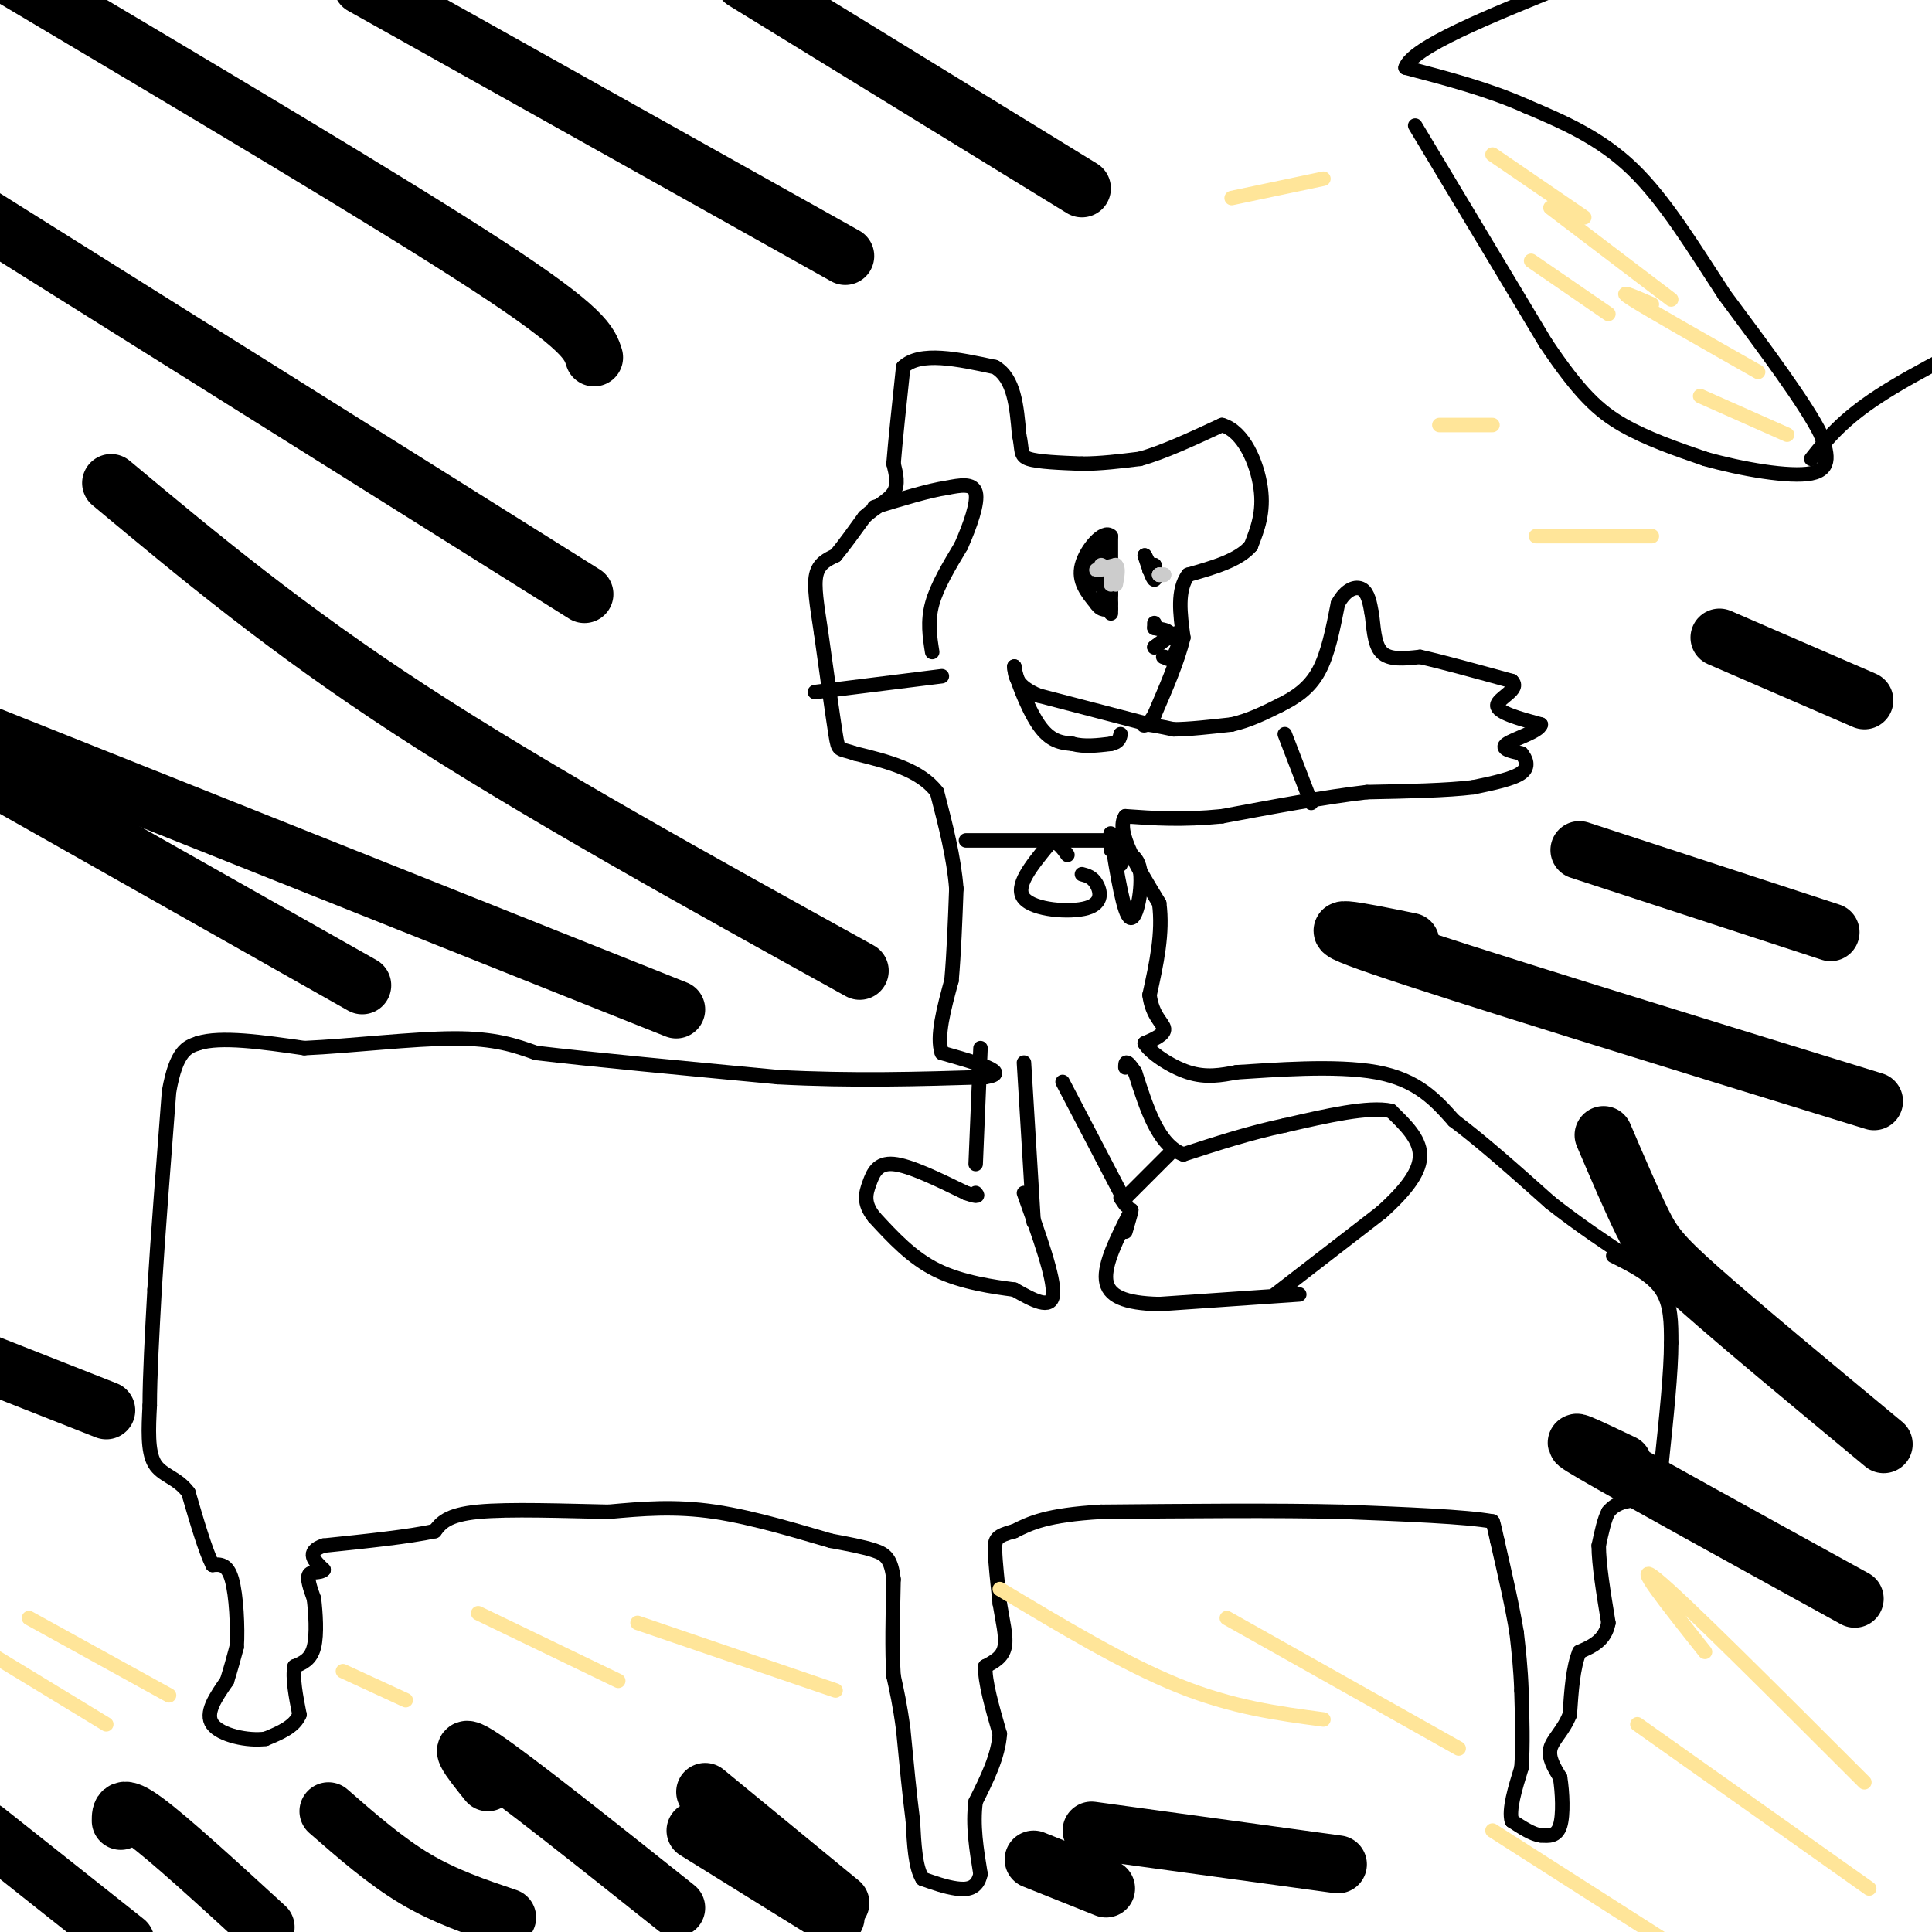 <svg viewBox='0 0 400 400' version='1.1' xmlns='http://www.w3.org/2000/svg' xmlns:xlink='http://www.w3.org/1999/xlink'><g fill='none' stroke='#000000' stroke-width='3' stroke-linecap='round' stroke-linejoin='round'><path d='M334,260c4.000,2.000 8.000,4.000 10,7c2.000,3.000 2.000,7.000 2,11'/><path d='M346,278c0.000,6.000 -1.000,15.500 -2,25'/><path d='M344,303c0.044,5.133 1.156,5.467 0,6c-1.156,0.533 -4.578,1.267 -8,2'/><path d='M336,311c-1.833,0.667 -2.417,1.333 -3,2'/><path d='M333,313c-0.833,1.500 -1.417,4.250 -2,7'/><path d='M331,320c0.000,3.833 1.000,9.917 2,16'/><path d='M333,336c-0.667,3.667 -3.333,4.833 -6,6'/><path d='M327,342c-1.333,3.167 -1.667,8.083 -2,13'/><path d='M325,355c-1.289,3.311 -3.511,5.089 -4,7c-0.489,1.911 0.756,3.956 2,6'/><path d='M323,368c0.489,3.067 0.711,7.733 0,10c-0.711,2.267 -2.356,2.133 -4,2'/><path d='M319,380c-1.667,-0.167 -3.833,-1.583 -6,-3'/><path d='M313,377c-0.667,-2.333 0.667,-6.667 2,-11'/><path d='M315,366c0.333,-4.500 0.167,-10.250 0,-16'/><path d='M315,350c-0.167,-4.667 -0.583,-8.333 -1,-12'/><path d='M314,338c-0.833,-5.167 -2.417,-12.083 -4,-19'/><path d='M310,319c-0.833,-3.833 -0.917,-3.917 -1,-4'/><path d='M309,315c-5.333,-1.000 -18.167,-1.500 -31,-2'/><path d='M278,313c-13.500,-0.333 -31.750,-0.167 -50,0'/><path d='M228,313c-11.333,0.667 -14.667,2.333 -18,4'/><path d='M210,317c-3.733,1.022 -4.067,1.578 -4,4c0.067,2.422 0.533,6.711 1,11'/><path d='M207,332c0.556,3.533 1.444,6.867 1,9c-0.444,2.133 -2.222,3.067 -4,4'/><path d='M204,345c-0.167,3.000 1.417,8.500 3,14'/><path d='M207,359c-0.333,4.667 -2.667,9.333 -5,14'/><path d='M202,373c-0.667,4.833 0.167,9.917 1,15'/><path d='M203,388c-0.644,3.089 -2.756,3.311 -5,3c-2.244,-0.311 -4.622,-1.156 -7,-2'/><path d='M191,389c-1.500,-2.333 -1.750,-7.167 -2,-12'/><path d='M189,377c-0.667,-5.167 -1.333,-12.083 -2,-19'/><path d='M187,358c-0.667,-5.000 -1.333,-8.000 -2,-11'/><path d='M185,347c-0.333,-5.167 -0.167,-12.583 0,-20'/><path d='M185,327c-0.489,-4.356 -1.711,-5.244 -4,-6c-2.289,-0.756 -5.644,-1.378 -9,-2'/><path d='M172,319c-5.756,-1.644 -15.644,-4.756 -24,-6c-8.356,-1.244 -15.178,-0.622 -22,0'/><path d='M126,313c-9.022,-0.178 -20.578,-0.622 -27,0c-6.422,0.622 -7.711,2.311 -9,4'/><path d='M90,317c-5.333,1.167 -14.167,2.083 -23,3'/><path d='M67,320c-3.833,1.333 -1.917,3.167 0,5'/><path d='M67,325c-0.711,0.778 -2.489,0.222 -3,1c-0.511,0.778 0.244,2.889 1,5'/><path d='M65,331c0.333,2.822 0.667,7.378 0,10c-0.667,2.622 -2.333,3.311 -4,4'/><path d='M61,345c-0.500,2.333 0.250,6.167 1,10'/><path d='M62,355c-1.000,2.500 -4.000,3.750 -7,5'/><path d='M55,360c-3.667,0.511 -9.333,-0.711 -11,-3c-1.667,-2.289 0.667,-5.644 3,-9'/><path d='M47,348c0.833,-2.667 1.417,-4.833 2,-7'/><path d='M49,341c0.267,-4.067 -0.067,-10.733 -1,-14c-0.933,-3.267 -2.467,-3.133 -4,-3'/><path d='M44,324c-1.500,-3.000 -3.250,-9.000 -5,-15'/><path d='M39,309c-2.289,-3.133 -5.511,-3.467 -7,-6c-1.489,-2.533 -1.244,-7.267 -1,-12'/><path d='M31,291c0.000,-6.000 0.500,-15.000 1,-24'/><path d='M32,267c0.667,-10.833 1.833,-25.917 3,-41'/><path d='M35,226c1.500,-8.500 3.750,-9.250 6,-10'/><path d='M41,216c4.667,-1.500 13.333,-0.250 22,1'/><path d='M63,217c9.556,-0.422 22.444,-1.978 31,-2c8.556,-0.022 12.778,1.489 17,3'/><path d='M111,218c11.167,1.333 30.583,3.167 50,5'/><path d='M161,223c15.500,0.833 29.250,0.417 43,0'/><path d='M204,223c5.667,-0.833 -1.667,-2.917 -9,-5'/><path d='M195,218c-1.167,-3.333 0.417,-9.167 2,-15'/><path d='M197,203c0.500,-5.667 0.750,-12.333 1,-19'/><path d='M198,184c-0.500,-6.500 -2.250,-13.250 -4,-20'/><path d='M194,164c-3.500,-4.667 -10.250,-6.333 -17,-8'/><path d='M177,156c-3.400,-1.200 -3.400,-0.200 -4,-4c-0.600,-3.800 -1.800,-12.400 -3,-21'/><path d='M170,131c-0.867,-5.756 -1.533,-9.644 -1,-12c0.533,-2.356 2.267,-3.178 4,-4'/><path d='M173,115c1.667,-2.000 3.833,-5.000 6,-8'/><path d='M179,107c2.267,-2.089 4.933,-3.311 6,-5c1.067,-1.689 0.533,-3.844 0,-6'/><path d='M185,96c0.333,-4.333 1.167,-12.167 2,-20'/><path d='M187,76c3.500,-3.333 11.250,-1.667 19,0'/><path d='M206,76c4.000,2.333 4.500,8.167 5,14'/><path d='M211,90c0.733,3.244 0.067,4.356 2,5c1.933,0.644 6.467,0.822 11,1'/><path d='M224,96c3.833,0.000 7.917,-0.500 12,-1'/><path d='M236,95c4.833,-1.333 10.917,-4.167 17,-7'/><path d='M253,88c4.511,1.267 7.289,7.933 8,13c0.711,5.067 -0.644,8.533 -2,12'/><path d='M259,113c-2.500,3.000 -7.750,4.500 -13,6'/><path d='M246,119c-2.333,3.167 -1.667,8.083 -1,13'/><path d='M245,132c-1.167,4.833 -3.583,10.417 -6,16'/><path d='M239,148c-1.644,2.889 -2.756,2.111 -2,2c0.756,-0.111 3.378,0.444 6,1'/><path d='M243,151c3.000,0.000 7.500,-0.500 12,-1'/><path d='M255,150c3.667,-0.833 6.833,-2.417 10,-4'/><path d='M265,146c3.156,-1.556 6.044,-3.444 8,-7c1.956,-3.556 2.978,-8.778 4,-14'/><path d='M277,125c1.644,-3.067 3.756,-3.733 5,-3c1.244,0.733 1.622,2.867 2,5'/><path d='M284,127c0.400,2.511 0.400,6.289 2,8c1.600,1.711 4.800,1.356 8,1'/><path d='M294,136c4.500,1.000 11.750,3.000 19,5'/><path d='M313,141c1.889,1.711 -2.889,3.489 -3,5c-0.111,1.511 4.444,2.756 9,4'/><path d='M319,150c-0.289,1.422 -5.511,2.978 -7,4c-1.489,1.022 0.756,1.511 3,2'/><path d='M315,156c0.911,1.067 1.689,2.733 0,4c-1.689,1.267 -5.844,2.133 -10,3'/><path d='M305,163c-5.333,0.667 -13.667,0.833 -22,1'/><path d='M283,164c-8.667,1.000 -19.333,3.000 -30,5'/><path d='M253,169c-8.333,0.833 -14.167,0.417 -20,0'/><path d='M233,169c-2.167,3.000 2.417,10.500 7,18'/><path d='M240,187c0.833,6.167 -0.583,12.583 -2,19'/><path d='M238,206c0.533,4.378 2.867,5.822 3,7c0.133,1.178 -1.933,2.089 -4,3'/><path d='M237,216c0.933,1.800 5.267,4.800 9,6c3.733,1.200 6.867,0.600 10,0'/><path d='M256,222c7.289,-0.444 20.511,-1.556 29,0c8.489,1.556 12.244,5.778 16,10'/><path d='M301,232c6.000,4.500 13.000,10.750 20,17'/><path d='M321,249c6.167,4.833 11.583,8.417 17,12'/><path d='M338,261c3.333,2.167 3.167,1.583 3,1'/><path d='M264,268c0.000,0.000 22.000,-17.000 22,-17'/><path d='M286,251c5.467,-4.911 8.133,-8.689 8,-12c-0.133,-3.311 -3.067,-6.156 -6,-9'/><path d='M288,230c-4.667,-1.000 -13.333,1.000 -22,3'/><path d='M266,233c-7.167,1.500 -14.083,3.750 -21,6'/><path d='M245,239c-5.167,-1.833 -7.583,-9.417 -10,-17'/><path d='M235,222c-2.000,-3.000 -2.000,-2.000 -2,-1'/><path d='M220,224c0.000,0.000 12.000,23.000 12,23'/><path d='M232,247c2.000,4.000 1.000,2.500 0,1'/><path d='M233,248c0.000,0.000 9.000,-9.000 9,-9'/><path d='M269,268c0.000,0.000 -29.000,2.000 -29,2'/><path d='M240,270c-7.178,-0.178 -10.622,-1.622 -11,-5c-0.378,-3.378 2.311,-8.689 5,-14'/><path d='M234,251c0.667,-1.667 -0.167,1.167 -1,4'/><path d='M212,247c3.167,8.833 6.333,17.667 6,21c-0.333,3.333 -4.167,1.167 -8,-1'/><path d='M210,267c-4.222,-0.556 -10.778,-1.444 -16,-4c-5.222,-2.556 -9.111,-6.778 -13,-11'/><path d='M181,252c-2.357,-2.976 -1.750,-4.917 -1,-7c0.750,-2.083 1.643,-4.310 5,-4c3.357,0.310 9.179,3.155 15,6'/><path d='M200,247c2.833,1.000 2.417,0.500 2,0'/><path d='M202,241c0.000,0.000 1.000,-24.000 1,-24'/><path d='M214,253c0.000,0.000 -2.000,-33.000 -2,-33'/><path d='M224,181c1.077,0.286 2.155,0.571 3,2c0.845,1.429 1.458,4.000 -2,5c-3.458,1.000 -10.988,0.429 -13,-2c-2.012,-2.429 1.494,-6.714 5,-11'/><path d='M217,175c1.500,-1.500 2.750,0.250 4,2'/><path d='M230,176c2.667,0.200 5.333,0.400 6,4c0.667,3.600 -0.667,10.600 -2,10c-1.333,-0.600 -2.667,-8.800 -4,-17'/><path d='M230,173c-0.333,-1.833 0.833,2.083 2,6'/><path d='M231,174c0.000,0.000 -31.000,0.000 -31,0'/><path d='M238,150c0.000,0.000 -23.000,-6.000 -23,-6'/><path d='M215,144c-4.667,-2.000 -4.833,-4.000 -5,-6'/><path d='M210,138c0.022,1.556 2.578,8.444 5,12c2.422,3.556 4.711,3.778 7,4'/><path d='M222,154c2.500,0.667 5.250,0.333 8,0'/><path d='M230,154c1.667,-0.333 1.833,-1.167 2,-2'/><path d='M230,125c0.000,0.000 0.000,0.000 0,0'/><path d='M230,127c0.000,0.000 0.000,-16.000 0,-16'/><path d='M230,111c-1.467,-1.511 -5.133,2.711 -6,6c-0.867,3.289 1.067,5.644 3,8'/><path d='M227,125c1.000,1.500 2.000,1.250 3,1'/><path d='M228,120c0.500,2.417 1.000,4.833 1,4c0.000,-0.833 -0.500,-4.917 -1,-9'/><path d='M228,115c0.111,1.089 0.889,8.311 1,9c0.111,0.689 -0.444,-5.156 -1,-11'/><path d='M228,113c0.467,-0.467 2.133,3.867 2,6c-0.133,2.133 -2.067,2.067 -4,2'/><path d='M226,121c-0.267,-1.911 1.067,-7.689 2,-8c0.933,-0.311 1.467,4.844 2,10'/><path d='M239,118c0.000,0.000 -1.000,0.000 -1,0'/><path d='M238,118c0.000,-0.167 0.500,-0.583 1,-1'/><path d='M239,117c0.244,0.733 0.356,3.067 0,3c-0.356,-0.067 -1.178,-2.533 -2,-5'/><path d='M237,115c0.000,-0.167 1.000,1.917 2,4'/><path d='M239,129c0.000,0.000 0.000,1.000 0,1'/><path d='M239,130c0.800,0.244 2.800,0.356 3,1c0.200,0.644 -1.400,1.822 -3,3'/><path d='M239,134c0.689,-0.422 3.911,-2.978 5,-3c1.089,-0.022 0.044,2.489 -1,5'/><path d='M243,136c-0.500,0.833 -1.250,0.417 -2,0'/><path d='M241,136c-0.333,0.000 -0.167,0.000 0,0'/><path d='M266,152c0.000,0.000 5.000,13.000 5,13'/><path d='M271,165c0.833,2.167 0.417,1.083 0,0'/><path d='M195,140c0.000,0.000 -24.000,3.000 -24,3'/><path d='M171,143c-4.000,0.500 -2.000,0.250 0,0'/><path d='M193,135c-0.500,-3.167 -1.000,-6.333 0,-10c1.000,-3.667 3.500,-7.833 6,-12'/><path d='M199,113c1.867,-4.267 3.533,-8.933 3,-11c-0.533,-2.067 -3.267,-1.533 -6,-1'/><path d='M196,101c-3.500,0.500 -9.250,2.250 -15,4'/><path d='M293,26c0.000,0.000 27.000,45.000 27,45'/><path d='M320,71c7.000,10.467 11.000,14.133 16,17c5.000,2.867 11.000,4.933 17,7'/><path d='M353,95c7.444,2.111 17.556,3.889 22,3c4.444,-0.889 3.222,-4.444 2,-8'/><path d='M377,90c-3.000,-6.167 -11.500,-17.583 -20,-29'/><path d='M357,61c-6.356,-9.711 -12.244,-19.489 -19,-26c-6.756,-6.511 -14.378,-9.756 -22,-13'/><path d='M316,22c-7.833,-3.500 -16.417,-5.750 -25,-8'/><path d='M291,14c1.333,-4.167 17.167,-10.583 33,-17'/><path d='M375,95c3.167,-4.000 6.333,-8.000 14,-13c7.667,-5.000 19.833,-11.000 32,-17'/></g>
<g fill='none' stroke='#ffe599' stroke-width='3' stroke-linecap='round' stroke-linejoin='round'><path d='M370,90c0.000,0.000 -18.000,-8.000 -18,-8'/><path d='M364,77c-11.167,-6.333 -22.333,-12.667 -26,-15c-3.667,-2.333 0.167,-0.667 4,1'/><path d='M346,62c0.000,0.000 -25.000,-19.000 -25,-19'/><path d='M328,45c0.000,0.000 -19.000,-13.000 -19,-13'/><path d='M333,65c0.000,0.000 -16.000,-11.000 -16,-11'/><path d='M342,111c0.000,0.000 -24.000,0.000 -24,0'/><path d='M309,88c0.000,0.000 -11.000,0.000 -11,0'/><path d='M274,37c0.000,0.000 -19.000,4.000 -19,4'/><path d='M386,369c-18.750,-18.750 -37.500,-37.500 -43,-42c-5.500,-4.500 2.250,5.250 10,15'/><path d='M387,391c0.000,0.000 -48.000,-34.000 -48,-34'/><path d='M345,402c0.000,0.000 -36.000,-23.000 -36,-23'/><path d='M302,362c0.000,0.000 -48.000,-27.000 -48,-27'/><path d='M274,356c-9.417,-1.250 -18.833,-2.500 -30,-7c-11.167,-4.500 -24.083,-12.250 -37,-20'/><path d='M173,350c0.000,0.000 -41.000,-14.000 -41,-14'/><path d='M128,348c0.000,0.000 -29.000,-14.000 -29,-14'/><path d='M84,352c0.000,0.000 -13.000,-6.000 -13,-6'/><path d='M35,351c0.000,0.000 -29.000,-16.000 -29,-16'/><path d='M22,357c0.000,0.000 -23.000,-14.000 -23,-14'/></g>
<g fill='none' stroke='#000000' stroke-width='12' stroke-linecap='round' stroke-linejoin='round'><path d='M277,386c0.000,0.000 -51.000,-7.000 -51,-7'/><path d='M229,391c0.000,0.000 -15.000,-6.000 -15,-6'/><path d='M173,397c0.000,0.000 -29.000,-18.000 -29,-18'/><path d='M174,394c0.000,0.000 -28.000,-23.000 -28,-23'/><path d='M140,395c-16.750,-13.333 -33.500,-26.667 -40,-31c-6.500,-4.333 -2.750,0.333 1,5'/><path d='M105,397c-6.417,-2.167 -12.833,-4.333 -19,-8c-6.167,-3.667 -12.083,-8.833 -18,-14'/><path d='M55,399c-10.000,-9.167 -20.000,-18.333 -25,-22c-5.000,-3.667 -5.000,-1.833 -5,0'/><path d='M26,402c0.000,0.000 -29.000,-23.000 -29,-23'/><path d='M178,201c-33.583,-18.583 -67.167,-37.167 -93,-54c-25.833,-16.833 -43.917,-31.917 -62,-47'/><path d='M121,123c0.000,0.000 -161.000,-101.000 -161,-101'/><path d='M123,74c-0.917,-2.917 -1.833,-5.833 -22,-19c-20.167,-13.167 -59.583,-36.583 -99,-60'/><path d='M175,53c0.000,0.000 -100.000,-56.000 -100,-56'/><path d='M224,39c0.000,0.000 -70.000,-43.000 -70,-43'/><path d='M140,209c0.000,0.000 -158.000,-63.000 -158,-63'/><path d='M75,204c0.000,0.000 -92.000,-52.000 -92,-52'/><path d='M22,292c0.000,0.000 -33.000,-13.000 -33,-13'/><path d='M384,331c-23.000,-12.667 -46.000,-25.333 -54,-30c-8.000,-4.667 -1.000,-1.333 6,2'/><path d='M390,299c-14.889,-12.356 -29.778,-24.711 -38,-32c-8.222,-7.289 -9.778,-9.511 -12,-14c-2.222,-4.489 -5.111,-11.244 -8,-18'/><path d='M388,228c-43.000,-13.250 -86.000,-26.500 -102,-32c-16.000,-5.500 -5.000,-3.250 6,-1'/><path d='M379,193c0.000,0.000 -52.000,-17.000 -52,-17'/><path d='M386,145c0.000,0.000 -30.000,-13.000 -30,-13'/></g>
<g fill='none' stroke='#cccccc' stroke-width='3' stroke-linecap='round' stroke-linejoin='round'><path d='M228,117c0.000,0.000 2.000,1.000 2,1'/><path d='M240,119c0.000,0.000 0.000,0.000 0,0'/><path d='M240,119c0.000,0.000 1.000,0.000 1,0'/><path d='M241,119c0.000,0.000 -0.500,0.000 -1,0'/><path d='M230,121c0.000,0.000 0.000,-3.000 0,-3'/><path d='M230,118c-0.844,-0.422 -2.956,0.022 -3,0c-0.044,-0.022 1.978,-0.511 4,-1'/><path d='M231,117c0.667,0.500 0.333,2.250 0,4'/></g>
</svg>